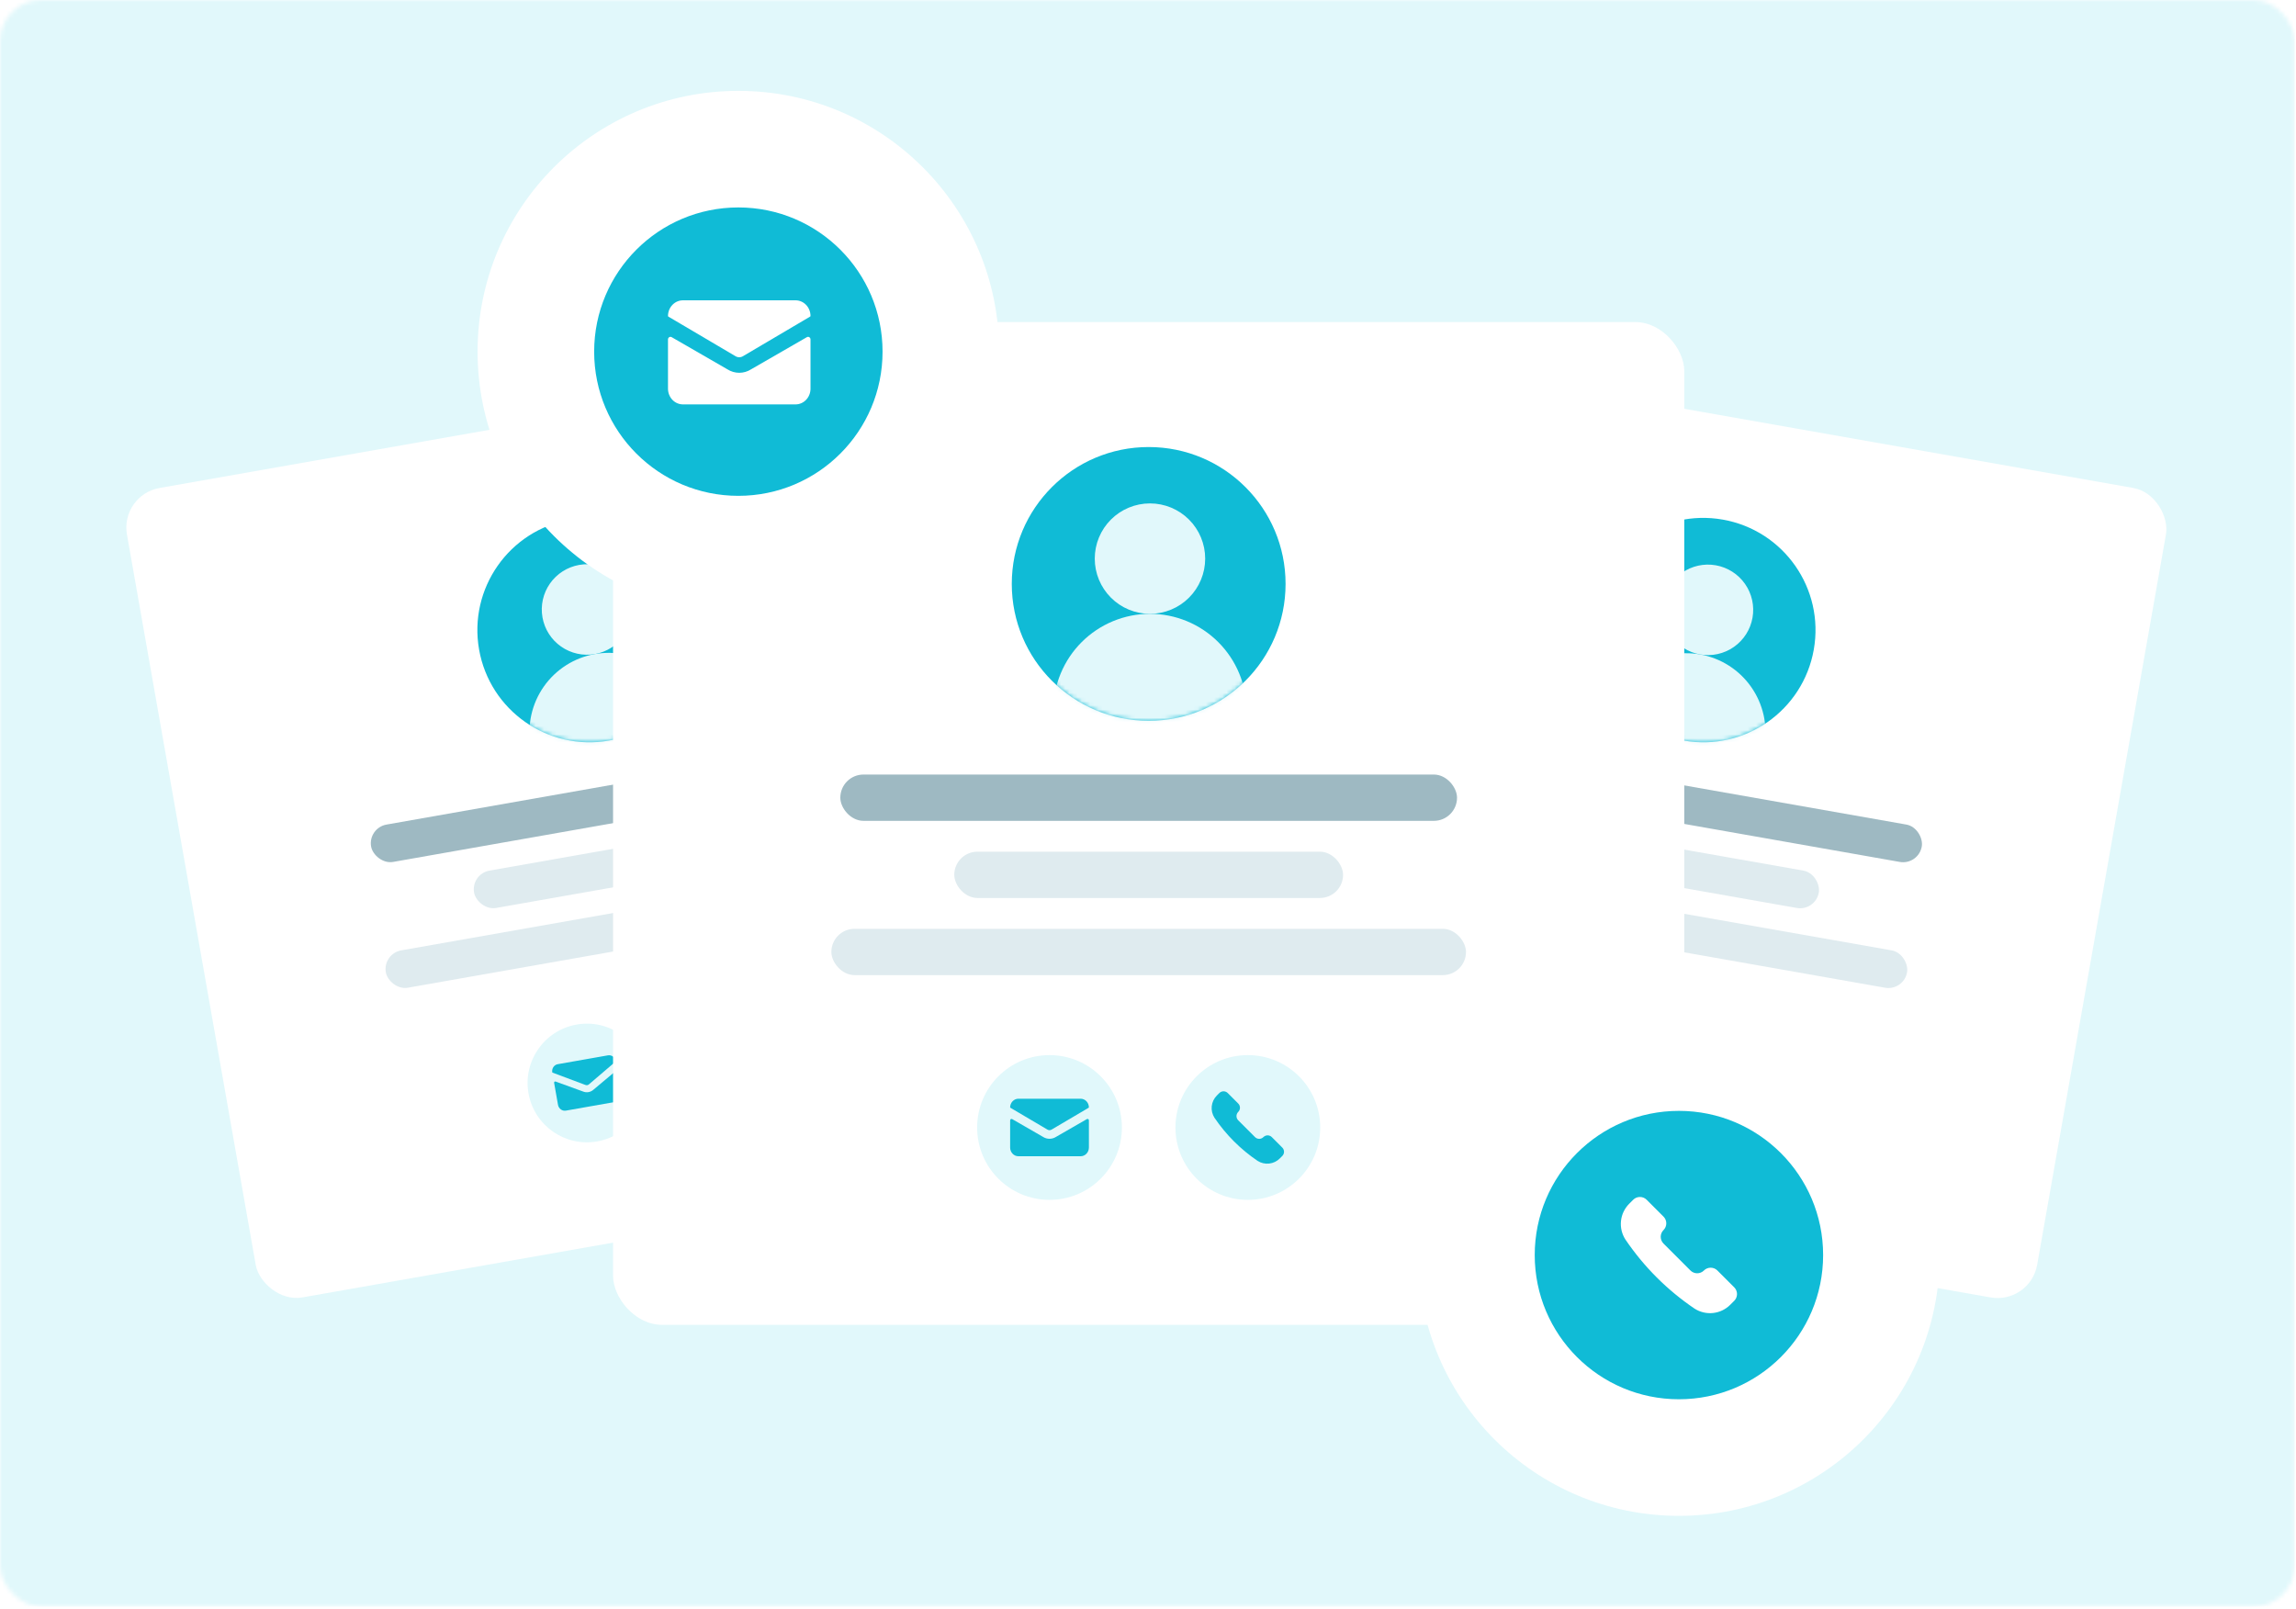 <svg xmlns="http://www.w3.org/2000/svg" width="555" height="389" viewBox="0 0 555 389" fill="none"><mask id="mask0" style="mask-type:alpha" maskUnits="userSpaceOnUse" x="0" y="0" width="555" height="389"><rect width="554.697" height="388.38" rx="10" fill="#E1F8FB"></rect></mask><g mask="url(#mask0)"><rect width="554.697" height="388.38" fill="#E1F8FB"></rect><g filter="url(#filter0_d)"><rect x="320.363" y="87.312" width="203.858" height="187.273" rx="9.715" transform="rotate(10 320.363 87.312)" fill="#FF0000" fill-opacity="0.01"></rect></g><rect x="316.228" y="82.79" width="212.244" height="198.688" rx="9.715" transform="rotate(10 316.228 82.79)" fill="white"></rect><circle cx="373.679" cy="254.968" r="14.341" transform="rotate(10 373.679 254.968)" fill="#E1F8FB"></circle><path d="M381.517 254.661C381.479 254.628 381.434 254.608 381.385 254.601C381.337 254.594 381.287 254.601 381.242 254.621L374.644 257.018C374.213 257.198 373.744 257.251 373.29 257.171C372.836 257.091 372.414 256.881 372.07 256.564L366.696 252.056C366.659 252.02 366.614 251.996 366.565 251.986C366.516 251.976 366.465 251.981 366.417 251.999C366.372 252.017 366.332 252.047 366.301 252.086C366.27 252.125 366.249 252.172 366.241 252.221L365.303 257.54C365.226 257.989 365.322 258.449 365.57 258.818C365.818 259.187 366.198 259.436 366.625 259.51L378.753 261.648C379.18 261.725 379.622 261.621 379.981 261.359C380.34 261.097 380.588 260.698 380.669 260.25L381.608 254.93C381.617 254.88 381.613 254.829 381.597 254.782C381.581 254.734 381.554 254.693 381.517 254.661Z" fill="#10BBD6"></path><path d="M380.732 250.424L368.604 248.286C368.177 248.208 367.736 248.312 367.377 248.574C367.017 248.836 366.77 249.235 366.688 249.684C366.686 249.698 366.687 249.713 366.691 249.726C366.695 249.74 366.703 249.752 366.713 249.762L373.178 255.29C373.292 255.396 373.433 255.466 373.585 255.493C373.736 255.519 373.892 255.501 374.036 255.441L382.002 252.456C382.015 252.451 382.027 252.443 382.036 252.432C382.045 252.421 382.052 252.407 382.055 252.393C382.131 251.944 382.035 251.485 381.787 251.115C381.539 250.746 381.16 250.497 380.732 250.424Z" fill="#10BBD6"></path><circle cx="412.374" cy="261.79" r="14.341" transform="rotate(10 412.374 261.79)" fill="#E1F8FB"></circle><path d="M413.133 268.641C413.725 269.186 414.485 269.512 415.287 269.565C416.089 269.618 416.886 269.396 417.545 268.935L418.116 268.535C418.372 268.356 418.545 268.083 418.6 267.776C418.654 267.469 418.584 267.153 418.405 266.898L416.719 264.49C416.631 264.363 416.518 264.255 416.388 264.172C416.258 264.089 416.112 264.033 415.96 264.006C415.808 263.979 415.652 263.982 415.502 264.016C415.351 264.05 415.208 264.113 415.082 264.201V264.201C414.826 264.38 414.51 264.45 414.203 264.396C413.896 264.342 413.623 264.168 413.445 263.913L410.747 260.059C410.568 259.804 410.498 259.488 410.552 259.181C410.606 258.874 410.78 258.601 411.035 258.422V258.422C411.162 258.334 411.27 258.221 411.353 258.091C411.436 257.961 411.493 257.816 411.519 257.663C411.546 257.511 411.543 257.355 411.509 257.205C411.476 257.054 411.413 256.911 411.324 256.785L409.639 254.377C409.46 254.122 409.187 253.948 408.88 253.894C408.572 253.84 408.256 253.91 408.001 254.088L407.43 254.489C406.771 254.95 406.29 255.623 406.065 256.395C405.841 257.167 405.887 257.993 406.196 258.735C407.854 262.45 410.209 265.813 413.133 268.641V268.641Z" fill="#10BBD6"></path><rect x="345.002" y="178.902" width="122.19" height="9.17" rx="4.585" transform="rotate(10 345.002 178.902)" fill="#9EB9C2"></rect><rect x="364.584" y="197.874" width="77.033" height="9.17" rx="4.585" transform="rotate(10 364.584 197.874)" fill="#DFEBEF"></rect><rect x="337.947" y="208.696" width="125.74" height="9.17" rx="4.585" transform="rotate(10 337.947 208.696)" fill="#DFEBEF"></rect><circle cx="411.728" cy="152.315" r="27.123" transform="rotate(10 411.728 152.315)" fill="#10BBD6"></circle><mask id="mask1" style="mask-type:alpha" maskUnits="userSpaceOnUse" x="384" y="125" width="55" height="55"><circle cx="411.728" cy="152.315" r="27.123" transform="rotate(10 411.728 152.315)" fill="#10BBD6"></circle></mask><g mask="url(#mask1)"><path d="M388.299 176.417L388.774 173.724C389.211 171.248 390.131 168.882 391.482 166.762C392.832 164.642 394.588 162.808 396.647 161.366C398.706 159.924 401.029 158.902 403.484 158.358C405.938 157.814 408.476 157.758 410.952 158.195C413.428 158.631 415.793 159.551 417.913 160.902C420.034 162.253 421.867 164.008 423.309 166.067C424.751 168.127 425.773 170.45 426.318 172.904C426.862 175.359 426.917 177.896 426.48 180.372L426.006 183.066" fill="#E1F8FB"></path><path d="M410.952 158.195C413.809 158.698 416.75 158.046 419.126 156.382C421.503 154.718 423.121 152.178 423.625 149.321C424.129 146.464 423.477 143.523 421.813 141.147C420.149 138.77 417.608 137.152 414.751 136.648C411.894 136.144 408.954 136.796 406.577 138.46C404.2 140.124 402.582 142.664 402.078 145.522C401.575 148.379 402.226 151.319 403.891 153.696C405.555 156.073 408.095 157.691 410.952 158.195V158.195Z" fill="#E1F8FB"></path></g><g filter="url(#filter1_d)"><rect x="34.432" y="122.481" width="203.858" height="187.273" rx="9.715" transform="rotate(-10 34.432 122.481)" fill="#FF0000" fill-opacity="0.01"></rect></g><rect x="29" y="119.646" width="212.244" height="198.688" rx="9.715" transform="rotate(-10 29 119.646)" fill="white"></rect><circle cx="141.873" cy="261.79" r="14.341" transform="rotate(-10 141.873 261.79)" fill="#E1F8FB"></circle><path d="M149.135 258.821C149.088 258.804 149.038 258.8 148.99 258.81C148.942 258.82 148.898 258.844 148.862 258.878L143.482 263.387C143.138 263.704 142.716 263.914 142.262 263.994C141.808 264.074 141.34 264.021 140.908 263.841L134.316 261.443C134.269 261.422 134.219 261.415 134.169 261.422C134.12 261.43 134.073 261.452 134.035 261.485C133.999 261.517 133.971 261.559 133.955 261.606C133.939 261.654 133.936 261.705 133.945 261.754L134.883 267.073C134.964 267.521 135.212 267.92 135.571 268.182C135.931 268.445 136.372 268.548 136.799 268.471L148.927 266.333C149.355 266.259 149.734 266.011 149.982 265.641C150.23 265.272 150.326 264.813 150.25 264.364L149.311 259.043C149.303 258.993 149.282 258.947 149.251 258.908C149.22 258.869 149.18 258.839 149.135 258.821Z" fill="#10BBD6"></path><path d="M146.948 255.109L134.82 257.248C134.393 257.321 134.013 257.57 133.765 257.939C133.517 258.308 133.421 258.768 133.498 259.217C133.5 259.231 133.506 259.245 133.515 259.256C133.524 259.267 133.535 259.276 133.548 259.282L141.514 262.265C141.657 262.325 141.814 262.343 141.965 262.317C142.116 262.29 142.257 262.22 142.371 262.114L148.837 256.585C148.847 256.575 148.855 256.563 148.86 256.55C148.865 256.536 148.866 256.522 148.864 256.507C148.783 256.059 148.535 255.66 148.176 255.398C147.816 255.136 147.375 255.032 146.948 255.109Z" fill="#10BBD6"></path><circle cx="180.569" cy="254.967" r="14.341" transform="rotate(-10 180.569 254.967)" fill="#E1F8FB"></circle><path d="M183.625 261.145C184.367 261.455 185.193 261.501 185.965 261.277C186.737 261.052 187.41 260.571 187.871 259.912L188.271 259.341C188.45 259.086 188.52 258.77 188.466 258.463C188.412 258.156 188.238 257.883 187.983 257.704L185.575 256.018C185.449 255.929 185.306 255.866 185.155 255.833C185.004 255.799 184.849 255.796 184.696 255.822C184.544 255.849 184.399 255.906 184.269 255.989C184.139 256.072 184.026 256.18 183.938 256.307V256.307C183.759 256.562 183.486 256.736 183.179 256.79C182.872 256.844 182.556 256.774 182.3 256.595L178.447 253.897C178.192 253.718 178.018 253.445 177.964 253.138C177.91 252.831 177.98 252.515 178.159 252.26V252.26C178.247 252.134 178.31 251.991 178.344 251.84C178.377 251.689 178.381 251.533 178.354 251.381C178.327 251.229 178.271 251.084 178.188 250.954C178.104 250.824 177.997 250.711 177.87 250.623L175.463 248.937C175.208 248.758 174.891 248.688 174.584 248.742C174.277 248.796 174.004 248.97 173.825 249.225L173.425 249.797C172.964 250.456 172.742 251.252 172.795 252.055C172.848 252.857 173.174 253.617 173.719 254.209C176.547 257.133 179.91 259.487 183.625 261.145V261.145Z" fill="#10BBD6"></path><rect x="88.911" y="200.12" width="122.19" height="9.17" rx="4.585" transform="rotate(-10 88.911 200.12)" fill="#9EB9C2"></rect><rect x="113.801" y="211.25" width="77.033" height="9.17" rx="4.585" transform="rotate(-10 113.801 211.25)" fill="#DFEBEF"></rect><rect x="92.471" y="230.53" width="125.74" height="9.17" rx="4.585" transform="rotate(-10 92.471 230.53)" fill="#DFEBEF"></rect><circle cx="142.519" cy="152.315" r="27.123" transform="rotate(-10 142.519 152.315)" fill="#10BBD6"></circle><mask id="mask2" style="mask-type:alpha" maskUnits="userSpaceOnUse" x="115" y="125" width="55" height="55"><circle cx="142.519" cy="152.315" r="27.123" transform="rotate(-10 142.519 152.315)" fill="#10BBD6"></circle></mask><g mask="url(#mask2)"><path d="M128.747 182.977L128.272 180.283C127.836 177.807 127.891 175.27 128.435 172.815C128.979 170.361 130.001 168.038 131.443 165.978C132.885 163.919 134.719 162.164 136.839 160.813C138.959 159.462 141.325 158.542 143.801 158.106C146.277 157.669 148.814 157.725 151.269 158.269C153.723 158.813 156.046 159.835 158.106 161.277C160.165 162.719 161.92 164.553 163.271 166.673C164.622 168.793 165.542 171.159 165.978 173.635L166.453 176.328" fill="#E1F8FB"></path><path d="M143.801 158.105C146.658 157.601 149.198 155.983 150.862 153.607C152.526 151.23 153.178 148.29 152.674 145.432C152.171 142.575 150.552 140.035 148.176 138.371C145.799 136.707 142.859 136.055 140.002 136.559C137.144 137.063 134.604 138.681 132.94 141.058C131.276 143.434 130.624 146.374 131.128 149.232C131.632 152.089 133.25 154.629 135.627 156.293C138.003 157.957 140.944 158.609 143.801 158.105V158.105Z" fill="#E1F8FB"></path></g><g filter="url(#filter2_d)"><rect x="154.119" y="82.41" width="248.709" height="228.475" rx="11.852" fill="#FF0000" fill-opacity="0.01"></rect></g><rect x="148.193" y="77.853" width="258.939" height="242.401" rx="11.852" fill="white"></rect><circle cx="253.695" cy="272.548" r="17.496" fill="#E1F8FB"></circle><path d="M263.048 270.518C262.995 270.488 262.936 270.473 262.876 270.474C262.817 270.476 262.759 270.495 262.708 270.529L255.289 274.806C254.809 275.114 254.257 275.277 253.695 275.277C253.132 275.277 252.581 275.114 252.101 274.806L244.688 270.529C244.636 270.494 244.577 270.475 244.516 270.473C244.455 270.472 244.395 270.488 244.342 270.52C244.291 270.551 244.249 270.595 244.22 270.649C244.191 270.702 244.176 270.763 244.176 270.824V277.414C244.179 277.969 244.392 278.501 244.769 278.892C245.145 279.283 245.653 279.502 246.183 279.499H261.207C261.736 279.502 262.245 279.283 262.621 278.892C262.997 278.501 263.21 277.969 263.213 277.414V270.823C263.214 270.761 263.199 270.7 263.169 270.647C263.14 270.594 263.098 270.549 263.048 270.518Z" fill="#10BBD6"></path><path d="M261.207 265.595H246.183C245.653 265.593 245.145 265.811 244.768 266.202C244.392 266.593 244.179 267.125 244.176 267.681C244.176 267.699 244.181 267.716 244.189 267.731C244.197 267.747 244.208 267.76 244.223 267.77L253.162 273.041C253.321 273.145 253.505 273.199 253.693 273.199C253.881 273.199 254.065 273.145 254.224 273.041L263.163 267.768C263.178 267.759 263.19 267.746 263.199 267.731C263.207 267.716 263.212 267.699 263.213 267.681C263.21 267.125 262.997 266.593 262.621 266.202C262.245 265.811 261.736 265.593 261.207 265.595Z" fill="#10BBD6"></path><circle cx="301.632" cy="272.548" r="17.496" fill="#E1F8FB"></circle><path d="M303.995 280.618C304.821 281.146 305.803 281.377 306.779 281.271C307.754 281.165 308.664 280.729 309.357 280.035L309.96 279.434C310.229 279.165 310.38 278.8 310.38 278.42C310.38 278.04 310.229 277.675 309.96 277.406L307.424 274.87C307.291 274.737 307.133 274.631 306.959 274.559C306.785 274.486 306.598 274.449 306.41 274.449C306.222 274.449 306.035 274.486 305.861 274.559C305.687 274.631 305.529 274.737 305.396 274.87V274.87C305.127 275.139 304.762 275.29 304.382 275.29C304.001 275.29 303.637 275.139 303.367 274.87L299.31 270.812C299.041 270.543 298.89 270.178 298.89 269.798C298.89 269.418 299.041 269.053 299.31 268.784V268.784C299.443 268.651 299.549 268.493 299.621 268.319C299.693 268.145 299.731 267.958 299.731 267.77C299.731 267.581 299.693 267.395 299.621 267.221C299.549 267.047 299.443 266.889 299.31 266.756L296.775 264.22C296.506 263.951 296.141 263.8 295.76 263.8C295.38 263.8 295.015 263.951 294.746 264.22L294.144 264.822C293.451 265.516 293.015 266.426 292.909 267.401C292.803 268.376 293.033 269.358 293.562 270.185C296.341 274.297 299.883 277.838 303.995 280.618V280.618Z" fill="#10BBD6"></path><rect x="203.126" y="187.233" width="149.073" height="11.188" rx="5.594" fill="#9EB9C2"></rect><rect x="230.672" y="205.879" width="93.981" height="11.188" rx="5.594" fill="#DFEBEF"></rect><rect x="200.961" y="224.525" width="153.404" height="11.188" rx="5.594" fill="#DFEBEF"></rect><circle cx="277.663" cy="141.153" r="33.091" fill="#10BBD6"></circle><mask id="mask3" style="mask-type:alpha" maskUnits="userSpaceOnUse" x="244" y="108" width="67" height="67"><circle cx="277.663" cy="141.153" r="33.091" fill="#10BBD6"></circle></mask><g mask="url(#mask3)"><path d="M254.62 175.075V171.738C254.62 168.671 255.224 165.634 256.398 162.8C257.572 159.967 259.292 157.392 261.461 155.223C263.63 153.054 266.204 151.334 269.038 150.16C271.872 148.986 274.909 148.382 277.976 148.382C281.043 148.382 284.08 148.986 286.914 150.16C289.747 151.334 292.322 153.054 294.491 155.223C296.66 157.392 298.38 159.967 299.554 162.8C300.728 165.634 301.332 168.671 301.332 171.738V175.075" fill="#E1F8FB"></path><path d="M277.976 148.382C281.516 148.382 284.91 146.976 287.413 144.473C289.916 141.97 291.322 138.575 291.322 135.036C291.322 131.496 289.916 128.101 287.413 125.598C284.91 123.096 281.516 121.689 277.976 121.689C274.436 121.689 271.042 123.096 268.539 125.598C266.036 128.101 264.63 131.496 264.63 135.036C264.63 138.575 266.036 141.97 268.539 144.473C271.042 146.976 274.436 148.382 277.976 148.382V148.382Z" fill="#E1F8FB"></path></g><g filter="url(#filter3_d)"><circle cx="178.479" cy="85.997" r="57.716" fill="#FF0000" fill-opacity="0.01"></circle></g><circle cx="178.479" cy="85.001" r="63.037" fill="white"></circle><path d="M178.479 119.858C197.731 119.858 213.336 104.252 213.336 85.001C213.336 65.749 197.731 50.144 178.479 50.144C159.228 50.144 143.623 65.749 143.623 85.001C143.623 104.252 159.228 119.858 178.479 119.858Z" fill="#10BBD6"></path><path d="M195.619 81.504C195.525 81.448 195.418 81.421 195.31 81.424C195.202 81.428 195.096 81.462 195.005 81.523L181.579 89.263C180.711 89.82 179.713 90.115 178.695 90.115C177.677 90.115 176.679 89.82 175.81 89.263L162.396 81.523C162.304 81.46 162.196 81.425 162.085 81.422C161.975 81.419 161.866 81.449 161.77 81.507C161.678 81.563 161.602 81.643 161.55 81.74C161.497 81.836 161.47 81.946 161.471 82.057V93.981C161.476 94.987 161.862 95.949 162.542 96.657C163.223 97.364 164.143 97.759 165.101 97.755H192.288C193.246 97.759 194.166 97.364 194.847 96.657C195.528 95.949 195.913 94.987 195.919 93.981V82.054C195.92 81.943 195.892 81.833 195.84 81.737C195.787 81.64 195.711 81.559 195.619 81.504Z" fill="white"></path><path d="M192.288 72.595H165.101C164.143 72.591 163.223 72.986 162.542 73.694C161.862 74.401 161.476 75.364 161.471 76.37C161.471 76.401 161.479 76.433 161.493 76.461C161.508 76.489 161.529 76.513 161.555 76.53L177.73 86.069C178.019 86.256 178.352 86.355 178.692 86.355C179.031 86.355 179.364 86.256 179.653 86.069L195.829 76.527C195.855 76.51 195.877 76.488 195.893 76.46C195.909 76.433 195.917 76.401 195.919 76.37C195.913 75.364 195.528 74.401 194.847 73.694C194.166 72.986 193.246 72.591 192.288 72.595Z" fill="white"></path><g filter="url(#filter4_d)"><circle cx="405.837" cy="304.384" r="57.716" fill="#FF0000" fill-opacity="0.01"></circle></g><circle cx="405.837" cy="303.388" r="63.037" fill="white"></circle><path d="M405.837 338.245C425.089 338.245 440.694 322.64 440.694 303.388C440.694 284.137 425.089 268.531 405.837 268.531C386.586 268.531 370.98 284.137 370.98 303.388C370.98 322.64 386.586 338.245 405.837 338.245Z" fill="#10BBD6"></path><path d="M409.631 316.342C410.957 317.191 412.534 317.561 414.1 317.391C415.665 317.221 417.126 316.521 418.239 315.407L419.206 314.442C419.638 314.011 419.88 313.425 419.88 312.814C419.88 312.204 419.638 311.618 419.206 311.186L415.136 307.116C414.922 306.902 414.668 306.732 414.389 306.616C414.11 306.5 413.81 306.44 413.508 306.44C413.205 306.44 412.906 306.5 412.626 306.616C412.347 306.732 412.093 306.902 411.88 307.116V307.116C411.448 307.547 410.862 307.79 410.251 307.79C409.641 307.79 409.055 307.547 408.623 307.116L402.109 300.602C401.678 300.17 401.435 299.584 401.435 298.974C401.435 298.363 401.678 297.777 402.109 297.346V297.346C402.323 297.132 402.493 296.878 402.609 296.599C402.725 296.32 402.785 296.02 402.785 295.718C402.785 295.415 402.725 295.116 402.609 294.836C402.493 294.557 402.323 294.303 402.109 294.09L398.041 290.019C397.608 289.587 397.023 289.345 396.412 289.345C395.801 289.345 395.215 289.587 394.783 290.019L393.818 290.986C392.704 292.099 392.004 293.56 391.834 295.126C391.664 296.691 392.034 298.268 392.883 299.595C397.344 306.196 403.029 311.881 409.631 316.342V316.342Z" fill="white"></path></g><defs><filter id="filter0_d" x="257.286" y="67.453" width="294.395" height="280.943" filterUnits="userSpaceOnUse" color-interpolation-filters="sRGB"><feGaussianBlur stdDeviation="16.048"></feGaussianBlur></filter><filter id="filter1_d" x="3.875" y="67.223" width="294.395" height="280.943" filterUnits="userSpaceOnUse" color-interpolation-filters="sRGB"><feGaussianBlur stdDeviation="16.048"></feGaussianBlur></filter><filter id="filter2_d" x="114.963" y="56.306" width="327.021" height="306.788" filterUnits="userSpaceOnUse" color-interpolation-filters="sRGB"><feGaussianBlur stdDeviation="19.578"></feGaussianBlur></filter><filter id="filter3_d" x="88.212" y="7.355" width="180.535" height="180.535" filterUnits="userSpaceOnUse" color-interpolation-filters="sRGB"><feGaussianBlur stdDeviation="16.276"></feGaussianBlur></filter><filter id="filter4_d" x="315.57" y="225.742" width="180.535" height="180.535" filterUnits="userSpaceOnUse" color-interpolation-filters="sRGB"><feGaussianBlur stdDeviation="16.276"></feGaussianBlur></filter></defs></svg>